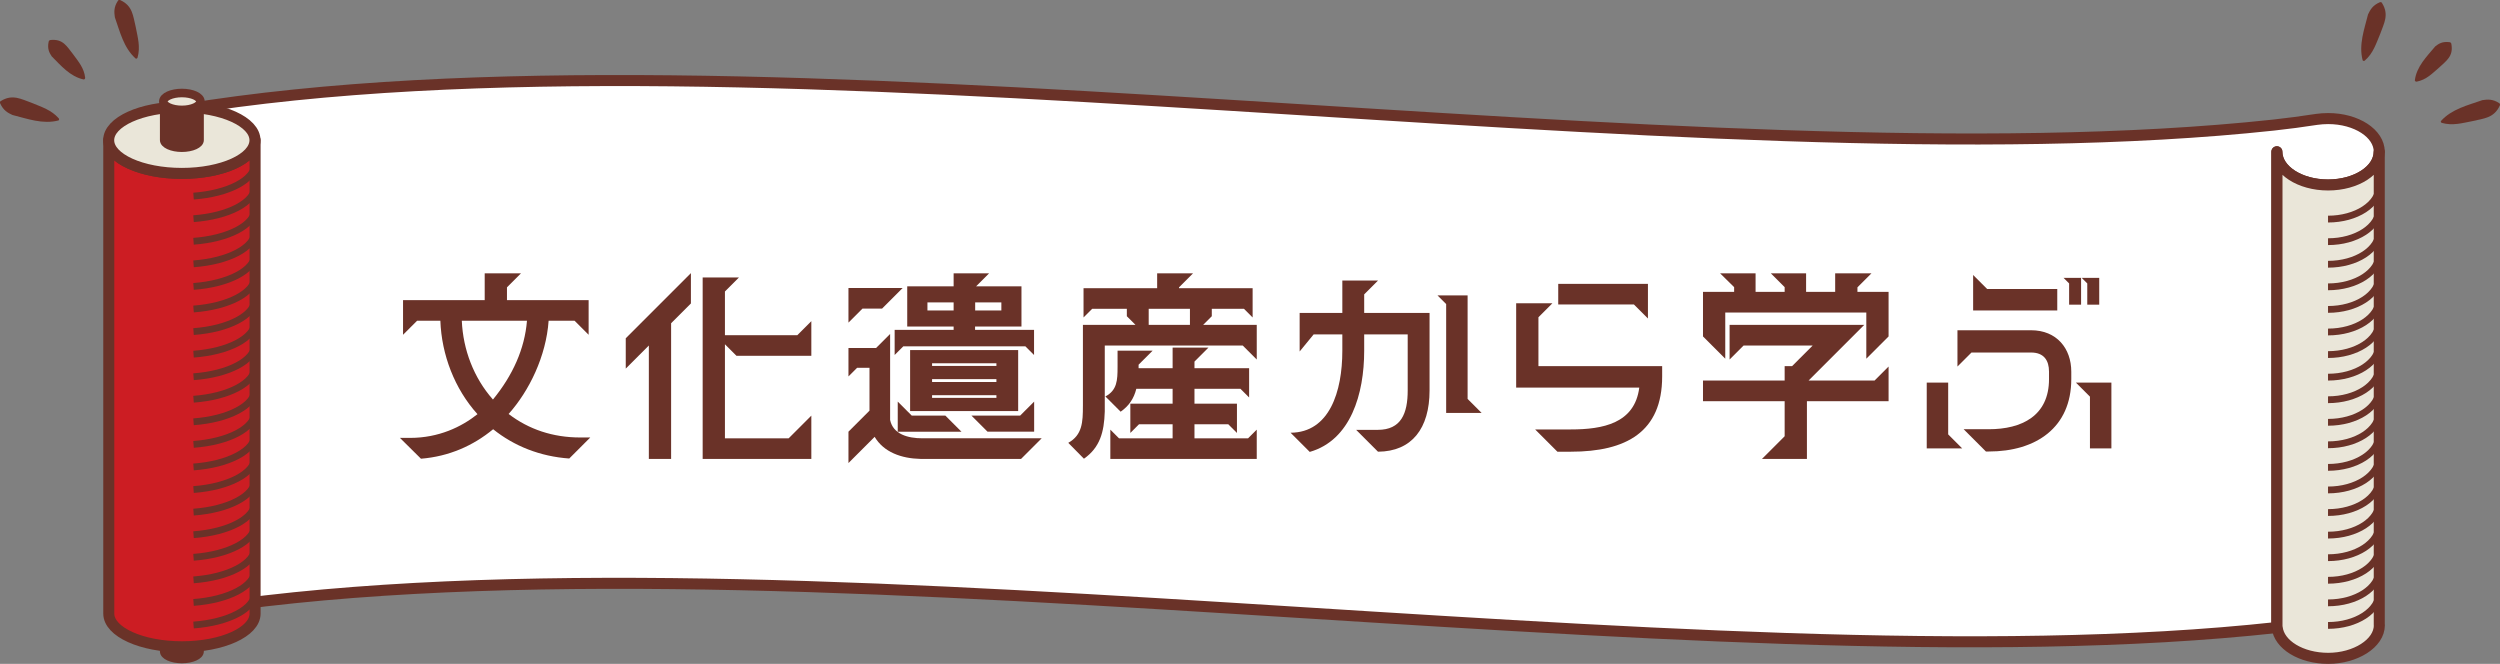 <?xml version="1.0" encoding="UTF-8"?><svg id="_レイヤー_2" xmlns="http://www.w3.org/2000/svg" viewBox="0 0 242.47 64.39"><rect x="0" y="0" width="242.47" height="64.39" fill="#808080" stroke="none"/><g id="_コンテンツ"><path d="M230.76,14.72c0-1.78-2.22-3.22-4.96-3.22h0c-.38,0-.76.03-1.12.08-1.38.21-2.76.4-4.16.55-56.1,6.05-146.78-10.71-202.88-1.48v48.76c56.21-9.24,146.99,7.6,203.2,1.45,0-.07-.02-.15-.02-.22V14.72c0,1.78,2.22,3.22,4.96,3.22h0c2.74,0,4.96-1.44,4.96-3.22Z" style="fill:#fff; stroke:#6a3228; stroke-linecap:round; stroke-linejoin:round; stroke-width:1.07px;"/><path d="M230.76,60.64V14.72c0,1.78-2.22,3.22-4.96,3.22h0c-2.74,0-4.96-1.44-4.96-3.22v45.92c0,.07,0,.15.02.22.18,1.67,2.32,2.99,4.95,2.99s4.96-1.44,4.96-3.22Z" style="fill:#eae6d9; stroke:#6a3228; stroke-linecap:round; stroke-linejoin:round; stroke-width:1.07px;"/><path d="M225.79,60.66c2.74,0,4.96-1.44,4.96-3.22" style="fill:none; stroke:#6a3228; stroke-linejoin:round; stroke-width:.66px;"/><path d="M225.79,58.47c2.74,0,4.96-1.44,4.96-3.22" style="fill:none; stroke:#6a3228; stroke-linejoin:round; stroke-width:.66px;"/><path d="M225.79,56.28c2.74,0,4.96-1.44,4.96-3.22" style="fill:none; stroke:#6a3228; stroke-linejoin:round; stroke-width:.66px;"/><path d="M225.79,54.09c2.74,0,4.96-1.44,4.96-3.22" style="fill:none; stroke:#6a3228; stroke-linejoin:round; stroke-width:.66px;"/><path d="M225.79,51.9c2.74,0,4.96-1.44,4.96-3.22" style="fill:none; stroke:#6a3228; stroke-linejoin:round; stroke-width:.66px;"/><path d="M225.79,49.71c2.74,0,4.96-1.44,4.96-3.22" style="fill:none; stroke:#6a3228; stroke-linejoin:round; stroke-width:.66px;"/><path d="M225.79,47.52c2.74,0,4.96-1.44,4.96-3.22" style="fill:none; stroke:#6a3228; stroke-linejoin:round; stroke-width:.66px;"/><path d="M225.79,45.33c2.74,0,4.96-1.44,4.96-3.22" style="fill:none; stroke:#6a3228; stroke-linejoin:round; stroke-width:.66px;"/><path d="M225.79,43.14c2.74,0,4.96-1.44,4.96-3.22" style="fill:none; stroke:#6a3228; stroke-linejoin:round; stroke-width:.66px;"/><path d="M225.79,40.96c2.74,0,4.96-1.44,4.96-3.22" style="fill:none; stroke:#6a3228; stroke-linejoin:round; stroke-width:.66px;"/><path d="M225.79,38.77c2.74,0,4.96-1.44,4.96-3.22" style="fill:none; stroke:#6a3228; stroke-linejoin:round; stroke-width:.66px;"/><path d="M225.79,36.58c2.74,0,4.96-1.44,4.96-3.22" style="fill:none; stroke:#6a3228; stroke-linejoin:round; stroke-width:.66px;"/><path d="M225.79,34.39c2.74,0,4.96-1.44,4.96-3.22" style="fill:none; stroke:#6a3228; stroke-linejoin:round; stroke-width:.66px;"/><path d="M225.79,32.2c2.74,0,4.96-1.44,4.96-3.22" style="fill:none; stroke:#6a3228; stroke-linejoin:round; stroke-width:.66px;"/><path d="M225.79,30.01c2.74,0,4.96-1.44,4.96-3.22" style="fill:none; stroke:#6a3228; stroke-linejoin:round; stroke-width:.66px;"/><path d="M225.79,27.82c2.74,0,4.96-1.44,4.96-3.22" style="fill:none; stroke:#6a3228; stroke-linejoin:round; stroke-width:.66px;"/><path d="M225.79,25.63c2.74,0,4.96-1.44,4.96-3.22" style="fill:none; stroke:#6a3228; stroke-linejoin:round; stroke-width:.66px;"/><path d="M225.79,23.44c2.74,0,4.96-1.44,4.96-3.22" style="fill:none; stroke:#6a3228; stroke-linejoin:round; stroke-width:.66px;"/><path d="M225.79,21.25c2.74,0,4.96-1.44,4.96-3.22" style="fill:none; stroke:#6a3228; stroke-linejoin:round; stroke-width:.66px;"/><path d="M17.64,64c-.99,0-1.8-.37-1.8-.82v-3.75c0-.45.81-.82,1.8-.82s1.8.37,1.8.82v3.75c0,.45-.8.82-1.8.82Z" style="fill:#6a3228; stroke:#6a3228; stroke-linecap:round; stroke-linejoin:round; stroke-width:.66px;"/><path d="M10.55,13.59v45.92c0,1.78,3.18,3.22,7.1,3.22s7.09-1.44,7.09-3.22V13.59c0,1.78-3.18,3.22-7.09,3.22s-7.1-1.44-7.1-3.22Z" style="fill:#cc1d23; stroke:#6a3228; stroke-linecap:round; stroke-linejoin:round; stroke-width:1.07px;"/><path d="M17.64,10.38c-3.92,0-7.1,1.44-7.1,3.22s3.18,3.22,7.1,3.22,7.09-1.44,7.09-3.22-3.18-3.22-7.09-3.22Z" style="fill:#eae6d9; stroke:#6a3228; stroke-linecap:round; stroke-linejoin:round; stroke-width:1.07px;"/><path d="M15.84,9.84v3.75c0,.45.81.82,1.8.82s1.8-.37,1.8-.82v-3.75c0,.45-.8.82-1.8.82s-1.8-.37-1.8-.82Z" style="fill:#6a3228; stroke:#6a3228; stroke-linecap:round; stroke-linejoin:round; stroke-width:.66px;"/><path d="M17.64,9.02c-.99,0-1.8.37-1.8.82s.81.82,1.8.82,1.8-.37,1.8-.82-.8-.82-1.8-.82Z" style="fill:#eae6d9; stroke:#6a3228; stroke-linecap:round; stroke-linejoin:round; stroke-width:.83px;"/><path d="M18.77,60.62c3.38-.25,5.96-1.57,5.96-3.18" style="fill:none; stroke:#6a3228; stroke-linejoin:round; stroke-width:.66px;"/><path d="M18.77,58.43c3.38-.25,5.96-1.57,5.96-3.18" style="fill:none; stroke:#6a3228; stroke-linejoin:round; stroke-width:.66px;"/><path d="M18.77,56.24c3.38-.25,5.96-1.57,5.96-3.18" style="fill:none; stroke:#6a3228; stroke-linejoin:round; stroke-width:.66px;"/><path d="M18.77,54.05c3.38-.25,5.96-1.57,5.96-3.18" style="fill:none; stroke:#6a3228; stroke-linejoin:round; stroke-width:.66px;"/><path d="M18.77,51.86c3.38-.25,5.96-1.57,5.96-3.18" style="fill:none; stroke:#6a3228; stroke-linejoin:round; stroke-width:.66px;"/><path d="M18.77,49.67c3.38-.25,5.96-1.57,5.96-3.18" style="fill:none; stroke:#6a3228; stroke-linejoin:round; stroke-width:.66px;"/><path d="M18.77,47.48c3.38-.25,5.96-1.57,5.96-3.18" style="fill:none; stroke:#6a3228; stroke-linejoin:round; stroke-width:.66px;"/><path d="M18.77,45.29c3.38-.25,5.96-1.57,5.96-3.18" style="fill:none; stroke:#6a3228; stroke-linejoin:round; stroke-width:.66px;"/><path d="M18.77,43.1c3.38-.25,5.96-1.57,5.96-3.18" style="fill:none; stroke:#6a3228; stroke-linejoin:round; stroke-width:.66px;"/><path d="M18.77,40.91c3.38-.25,5.96-1.57,5.96-3.18" style="fill:none; stroke:#6a3228; stroke-linejoin:round; stroke-width:.66px;"/><path d="M18.77,38.72c3.38-.25,5.96-1.57,5.96-3.18" style="fill:none; stroke:#6a3228; stroke-linejoin:round; stroke-width:.66px;"/><path d="M18.77,36.54c3.38-.25,5.96-1.57,5.96-3.18" style="fill:none; stroke:#6a3228; stroke-linejoin:round; stroke-width:.66px;"/><path d="M18.77,34.35c3.38-.25,5.96-1.57,5.96-3.18" style="fill:none; stroke:#6a3228; stroke-linejoin:round; stroke-width:.66px;"/><path d="M18.77,32.16c3.38-.25,5.96-1.57,5.96-3.18" style="fill:none; stroke:#6a3228; stroke-linejoin:round; stroke-width:.66px;"/><path d="M18.77,29.97c3.38-.25,5.96-1.57,5.96-3.18" style="fill:none; stroke:#6a3228; stroke-linejoin:round; stroke-width:.66px;"/><path d="M18.77,27.78c3.38-.25,5.96-1.57,5.96-3.18" style="fill:none; stroke:#6a3228; stroke-linejoin:round; stroke-width:.66px;"/><path d="M18.77,25.59c3.38-.25,5.96-1.57,5.96-3.18" style="fill:none; stroke:#6a3228; stroke-linejoin:round; stroke-width:.66px;"/><path d="M18.77,23.4c3.38-.25,5.96-1.57,5.96-3.18" style="fill:none; stroke:#6a3228; stroke-linejoin:round; stroke-width:.66px;"/><path d="M18.77,21.21c3.38-.25,5.96-1.57,5.96-3.18" style="fill:none; stroke:#6a3228; stroke-linejoin:round; stroke-width:.66px;"/><path d="M18.77,19.02c3.38-.25,5.96-1.57,5.96-3.18" style="fill:none; stroke:#6a3228; stroke-linejoin:round; stroke-width:.66px;"/><path d="M.08,9.8c1.14-.71,1.98-.18,3.01.18.95.4,1.89.68,2.61,1.5.05.06.04.15-.02.2-1.52.4-3.02-.16-4.48-.53-.45-.21-.89-.45-1.19-1.14-.04-.08,0-.18.07-.22H.08Z" style="fill:#6a3228;"/><path d="M11.66.01c1.22.55,1.24,1.54,1.5,2.59.19,1.01.48,1.94.18,2.99-.03.08-.11.12-.18.09-1.17-1.04-1.52-2.59-2.02-4-.07-.49-.12-.98.3-1.61.05-.08.14-.1.22-.07h0Z" style="fill:#6a3228;"/><path d="M4.89,3.88c1.23-.13,1.59.62,2.19,1.37.52.72,1.08,1.34,1.18,2.3,0,.08-.06.16-.14.16-1.32-.28-2.21-1.35-3.11-2.25-.23-.35-.44-.73-.29-1.42.02-.09.09-.15.17-.16h0Z" style="fill:#6a3228;"/><path d="M242.45,10.24c-.56,1.22-1.55,1.24-2.61,1.5-1.01.19-1.95.48-3.01.18-.08-.03-.12-.11-.09-.18,1.05-1.17,2.61-1.53,4.03-2.03.49-.07.99-.12,1.62.29.08.05.1.14.07.22h0Z" style="fill:#6a3228;"/><path d="M231.03.3c.71,1.13.18,1.97-.18,2.99-.4.94-.67,1.88-1.5,2.59-.06.05-.15.04-.2-.03-.4-1.51.16-3,.52-4.45.21-.44.44-.88,1.14-1.18.08-.04.18,0,.22.07h0Z" style="fill:#6a3228;"/><path d="M237.75,4.25c.23,1.21-.49,1.64-1.18,2.3-.68.58-1.24,1.19-2.19,1.37-.08.01-.16-.05-.17-.13.17-1.34,1.16-2.31,1.98-3.29.33-.26.69-.5,1.39-.41.09.01.16.08.17.16h0Z" style="fill:#6a3228;"/><path d="M38.79,42.47h.98c2.78,0,4.98-1.06,6.54-2.3-2.22-2.46-3.48-5.76-3.6-9.06h-2.26l-1.36,1.36v-3.36h7.92v-2.6h3.52l-1.36,1.36v1.24h7.92v3.36l-1.36-1.36h-2.52c-.24,3.44-1.88,6.8-3.88,9.04,1.96,1.5,4.3,2.28,6.94,2.28h.98l-2.04,2.04c-2.82-.2-5.34-1.2-7.38-2.84-1.94,1.6-4.28,2.64-7,2.86l-2.04-2.02ZM47.81,38.75c1.92-2.34,3.08-4.92,3.3-7.64h-6.32c.12,2.8,1.16,5.54,3.02,7.64Z" style="fill:#6a3228;"/><path d="M60.69,32.81l6.32-6.32v2.94l-1.92,1.92v13.16h-2.16v-11l-2.24,2.24v-2.94ZM68.15,26.91h3.52l-1.36,1.36v4.24h7.02l1.36-1.36v3.36h-7.26l-1.12-1.12v9.12h6.18l2.2-2.2v4.2h-10.54v-17.6Z" style="fill:#6a3228;"/><path d="M82.29,27.93h5.26l-2,2h-1.9l-1.36,1.36v-3.36ZM82.29,41.87l2.04-2.04v-4.16h-1.2l-.84.84v-2.76h2.68l1.36-1.36v8.34c.28,1.38,1.72,1.78,3.12,1.78h11.58l-2,2h-9.74c-1.88-.04-3.58-.66-4.46-2.14l-2.54,2.54v-3.04ZM86.77,31.99h5.72v-.32h-4.5v-3.9h4.5v-1.26h3.44l-1.26,1.26h4.4v3.9h-4.5v.32h5.72v2.44l-.84-.84h-11.84l-.84.84v-2.44ZM87.07,38.95l1.36,1.36h3.26l1.56,1.56h-6.18v-2.92ZM88.27,33.95h10.48v5.92h-10.48v-5.92ZM92.49,30.11v-.78h-2.54v.78h2.54ZM96.64,35.49v-.26h-6.24v.26h6.24ZM96.64,37.05v-.28h-6.24v.28h6.24ZM96.64,38.59v-.26h-6.24v.26h6.24ZM98.94,40.31l1.36-1.36v2.92h-4.52l-1.56-1.56h4.72ZM97.12,30.11v-.78h-2.54v.78h2.54Z" style="fill:#6a3228;"/><path d="M105.03,39.37v-7.86h5.1l-.84-.84v-.72h-3.36l-.84.84v-2.84h7.14v-1.44h3.48l-1.36,1.36v.08h7.14v2.84l-.84-.84h-3.12v.72l-.84.84h5.2v3.36l-1.36-1.36h-13.38v6.4c-.06,2.02-.48,3.5-2.02,4.58l-1.52-1.54c1.36-.76,1.42-2,1.42-3.58ZM108.39,35.61v-1.6h3.4l-1.36,1.36v.34h3.3v-2h3.48l-1.36,1.36v.64h5.3v2.84l-.84-.84h-4.46v1.44h4.12v2.84l-.84-.84h-3.28v1.36h5.2l.84-.84v2.84h-14.2v-2.84l.84.84h5.2v-1.36h-3.26l-.84.84v-2.84h4.1v-1.44h-3.52c-.24.96-.72,1.66-1.52,2.22l-1.48-1.48c1.14-.6,1.18-1.58,1.18-2.84ZM115.41,31.51v-1.56h-4v1.56h4Z" style="fill:#6a3228;"/><path d="M130.19,34.03v-1.6h-2.78l-1.36,1.66v-3.74h4.14v-3.14h3.46l-1.34,1.34v1.8h6.34v7.52c0,3.68-1.72,5.92-5,5.94l-2.12-2.12h2.1c2.26,0,2.9-1.58,2.9-3.82v-5.44h-4.22v1.6c0,4.16-1.3,8.66-5.28,9.8l-1.86-1.86c3.78-.02,5.02-4,5.02-7.94ZM142.34,28.65v10.04l1.36,1.36h-3.44v-10.56l-.84-.84h2.92Z" style="fill:#6a3228;"/><path d="M148.89,41.65h3.46c3.1,0,6.2-.58,6.64-4.06h-11.94v-8.18h3.52l-1.36,1.36v4.74h12v1c0,5.38-3.48,7.3-8.86,7.3h-1.3l-2.16-2.16ZM151.13,27.53h8.7v3.36l-1.36-1.36h-7.34v-2Z" style="fill:#6a3228;"/><path d="M165.17,28.31h3.02v-.46l-1.36-1.34h3.44v1.8h2.82v-.46l-1.34-1.34h3.42v1.8h2.82v-1.8h3.52l-1.36,1.36v.44h3.02v4.32l-2.16,2.16v-4.48h-13.68v4.48l-2.16-2.16v-4.32ZM173.09,42.31v-3.4h-7.92v-2h7.92v-1.4h.72l2-2h-6.7l-1.36,1.36v-3.36h13.06l-5.4,5.4h6.4l1.36-1.36v3.36h-7.92v5.6h-4.36l2.2-2.2Z" style="fill:#6a3228;"/><path d="M186.87,37.11h2.08v5.02l1.36,1.36h-3.44v-6.38ZM190.45,41.63h2.44c3.2,0,5.84-1.3,5.84-4.86v-.72c0-1.1-.5-1.86-1.74-1.86h-5.78l-1.36,1.36v-3.52h7.14c2.48,0,3.9,1.76,3.9,4.02v.72c0,4.7-3.42,7.02-8,7.02h-.28l-2.16-2.16ZM191.37,26.67l1.36,1.36h6.8v2.08h-8.16v-3.44ZM201.84,26.95v2.6h-1.16v-2.06l-.54-.54h1.7ZM204.78,37.11v6.38h-2.08v-5.02l-1.36-1.36h3.44ZM203.6,26.95v2.6h-1.16v-2.06l-.54-.54h1.7Z" style="fill:#6a3228;"/></g></svg>